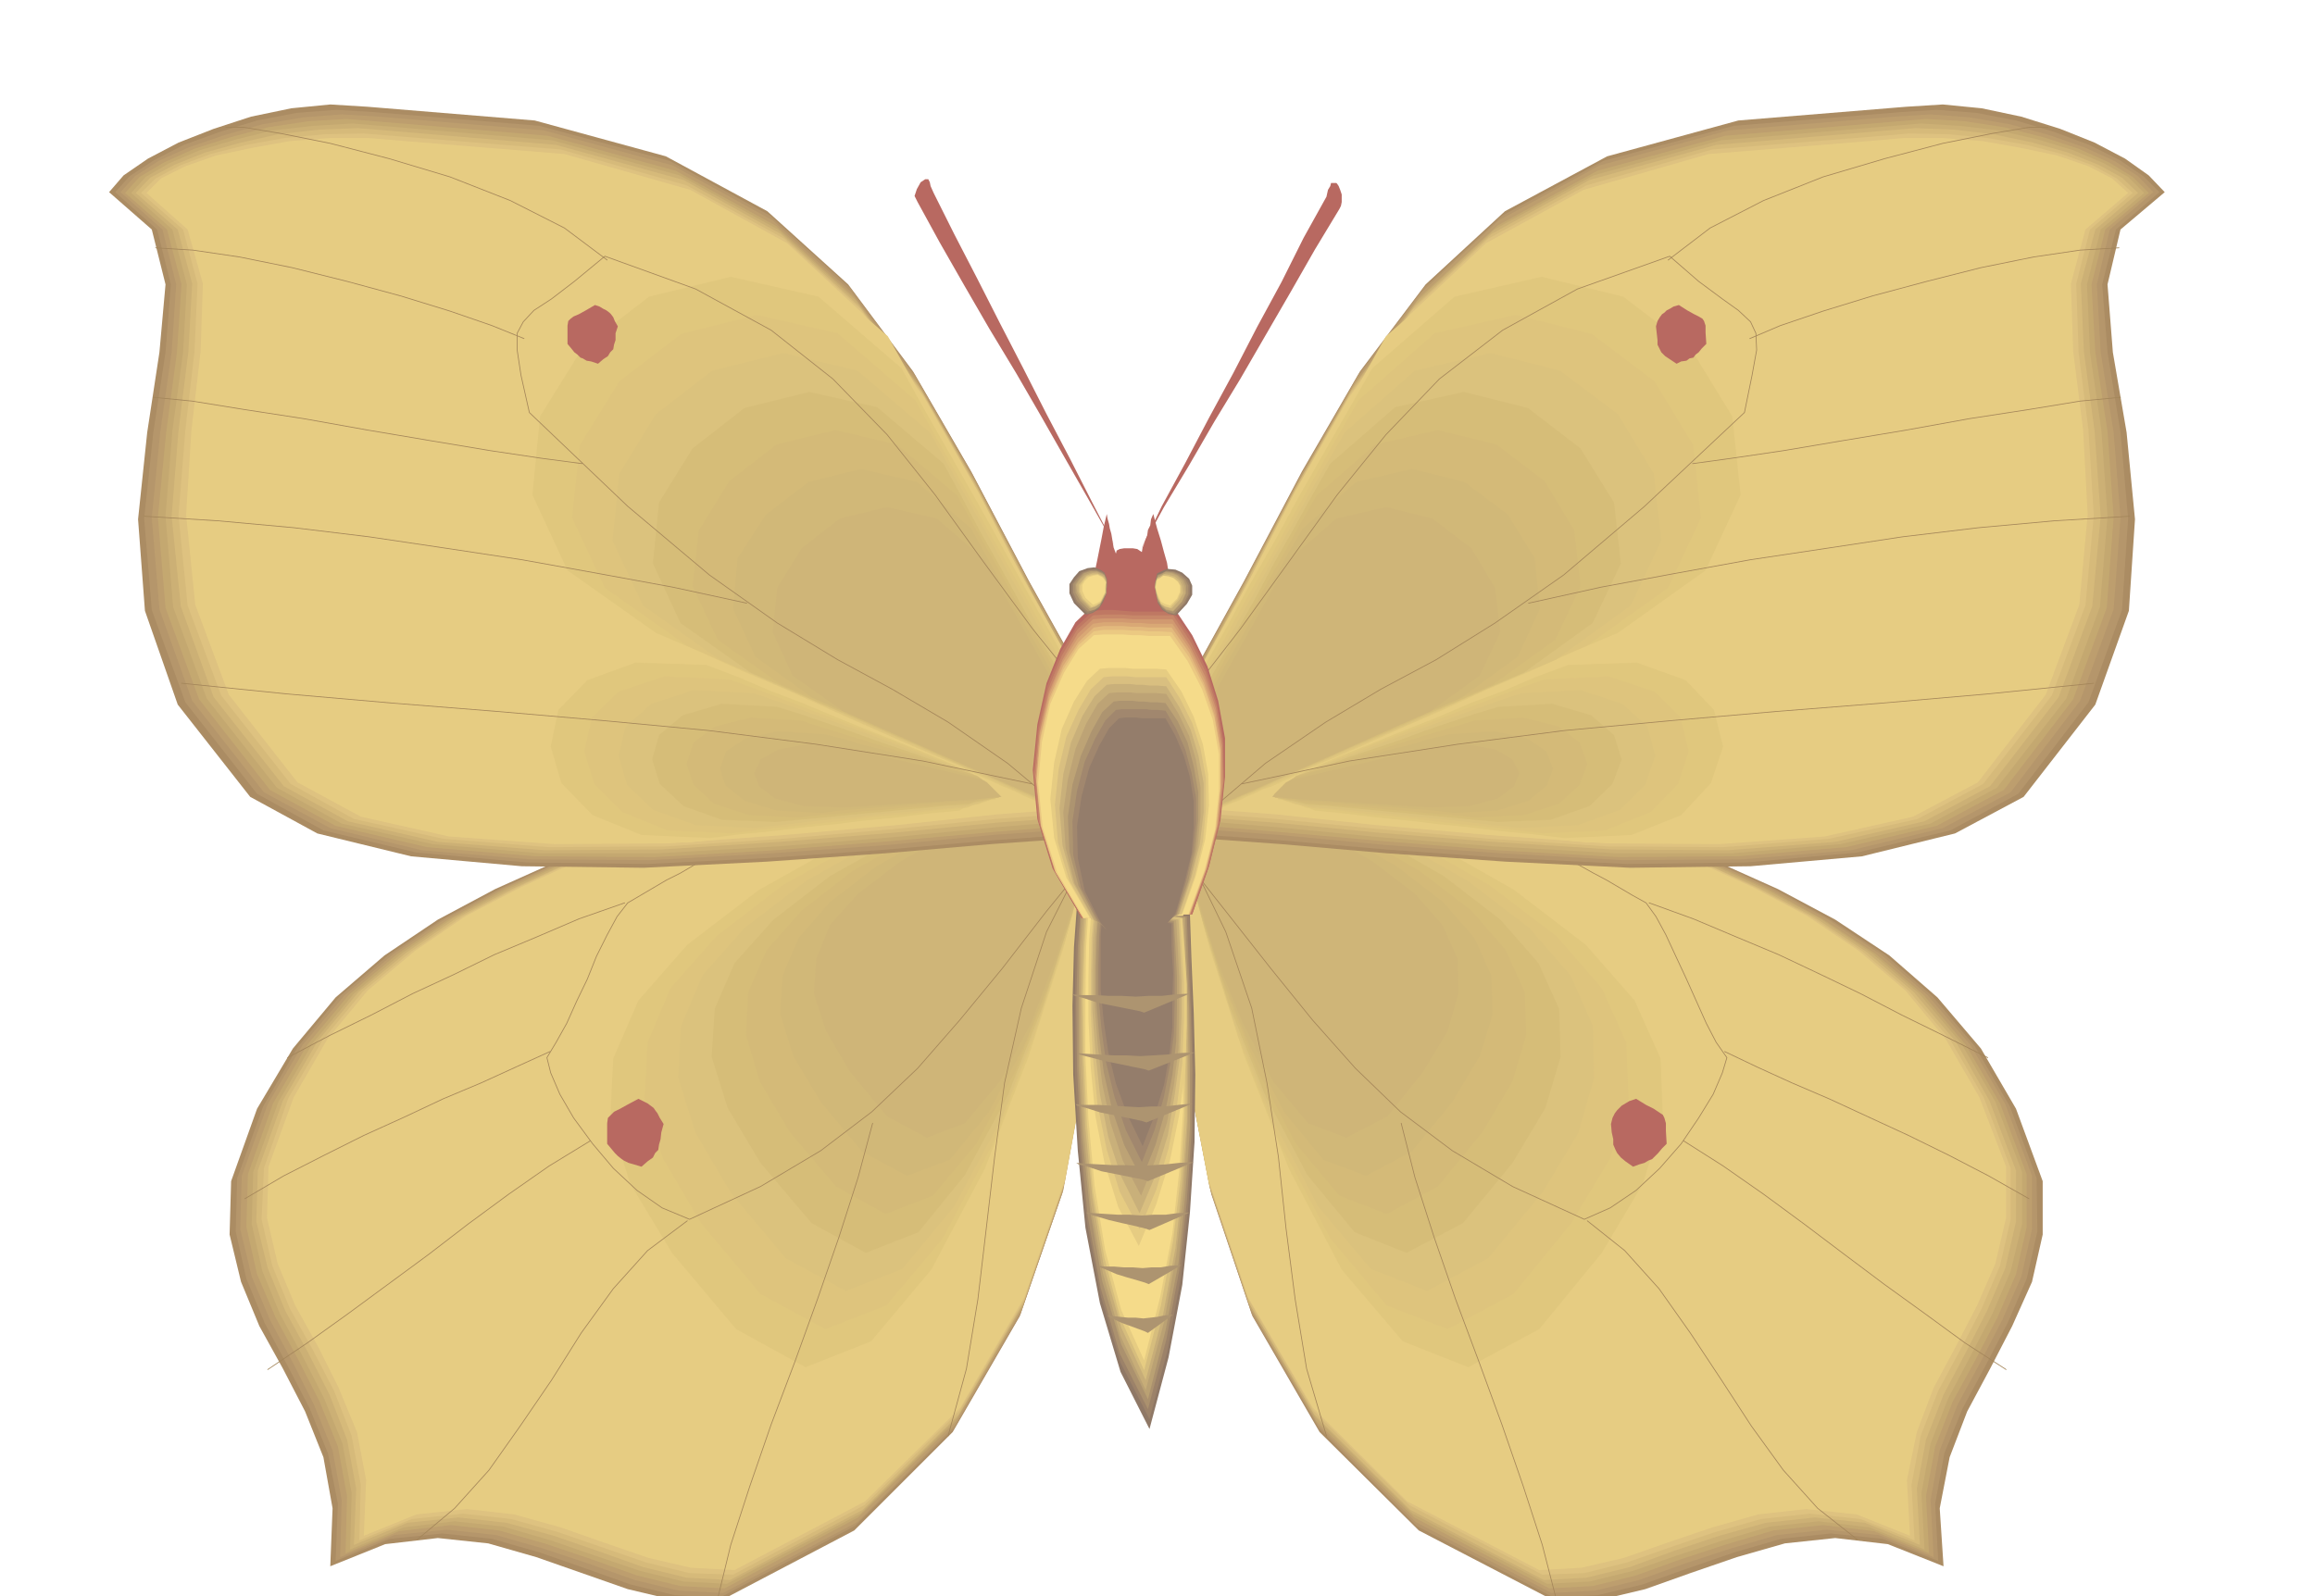 <svg xmlns="http://www.w3.org/2000/svg" fill-rule="evenodd" height="338.218" preserveAspectRatio="none" stroke-linecap="round" viewBox="0 0 3035 2093" width="490.455"><style>.brush1{fill:#ab8c63}.pen1{stroke:none}.brush2{fill:#b5966b}.brush3{fill:#bd9e6e}.brush4{fill:#c4a870}.brush5{fill:#ccb075}.brush6{fill:#d6ba7a}.brush7{fill:#dec280}.brush8{fill:#e6cc82}.brush9{fill:#e0c77d}.brush10{fill:#dec47d}.brush11{fill:#dbc27d}.brush12{fill:#d6bd78}.brush13{fill:#d4ba78}.brush14{fill:#d1b878}.brush15{fill:#cfb578}.pen2{stroke:#a38559;stroke-width:1;stroke-linejoin:round}.brush16{fill:#b86961}.pen3{stroke:none}.brush17{fill:#f5db8a}.brush18{fill:#8f7866}.brush19{fill:#9c8269}.brush20{fill:#ab916e}.brush21{fill:#baa173}.brush22{fill:#c7ad78}.brush23{fill:#d6bd7d}.brush24{fill:#d9bf80}.brush25{fill:#c9b07a}.brush26{fill:#bda375}.brush27{fill:#ad9470}.brush28{fill:#a1876e}.brush29{fill:#947d6b}</style><path class="pen1 brush1" d="m1439 1089-3 68-3 111-12 140-29 158-55 160-88 152-129 129-179 94-59-3-59-14-60-21-60-21-63-18-66-7-69 8-72 29 3-76-12-67-24-60-29-56-31-56-24-58-15-62 2-70 34-95 47-79 56-67 64-55 70-47 75-40 78-35 80-33 78-2 79-1 79-2h80l78-2 80-1 78-1h80z"/><path class="pen1 brush2" d="m1440 1089-4 67-3 111-12 140-28 157-55 159-87 150-130 128-177 94-59-3-58-14-59-21-60-21-63-18-65-7-69 7-71 29 3-75-13-66-24-59-29-56-30-56-24-58-14-62 2-70 34-94 46-79 55-66 64-54 69-46 75-40 77-35 80-33 78-2 79-1 78-2h79l78-2 79-1 79-1h79z"/><path class="pen1 brush3" d="m1440 1089-3 67-3 110-12 139-28 156-55 158-87 150-128 127-176 93-58-3-58-14-59-21-60-20-63-18-64-7-69 7-71 29 2-75-12-65-24-59-28-56-30-56-24-57-15-62 2-70 34-94 46-78 55-65 64-54 68-46 75-40 76-35 80-32 78-2 78-1 78-2h78l78-2 78-1 78-1h79z"/><path class="pen1 brush4" d="m1440 1089-3 67-3 109-12 138-28 155-54 157-87 149-128 126-175 93-58-3-57-14-59-21-59-20-63-18-63-7-68 8-70 29 2-75-12-65-24-59-28-55-30-56-24-56-14-62 2-69 33-93 45-77 55-66 63-53 68-46 74-40 77-35 79-32 77-2 78-1 77-2h78l77-2 78-1 78-1h78z"/><path class="pen1 brush5" d="m1440 1089-3 66-3 109-12 137-28 154-53 156-86 148-127 126-175 92-57-3-57-14-59-20-58-20-62-18-64-7-67 8-70 29 2-74-12-65-24-59-28-55-30-56-23-56-14-62 2-68 33-92 45-77 54-65 63-53 67-46 74-39 76-35 79-32 76-2 78-1 76-2 78-1 77-1 77-1 77-1h78z"/><path class="pen1 brush6" d="m1442 1089-4 66-3 108-12 136-28 154-53 155-85 147-126 125-174 92-57-3-57-14-59-21-58-20-62-17-63-7-67 7-70 29 3-74-12-64-23-59-28-55-30-55-23-56-15-61 2-67 33-92 45-77 54-65 63-52 67-46 73-38 76-35 78-32 76-2 77-1 77-2 77-1 76-1 78-1 76-1h78z"/><path class="pen1 brush7" d="m1442 1089-3 66-3 107-12 136-28 152-53 154-85 146-125 124-172 91-57-2-57-14-58-20-58-20-61-17-63-7-67 7-69 28 2-73-12-64-23-59-28-54-30-54-23-56-14-61 3-67 32-92 45-76 53-64 63-52 67-46 72-38 75-35 78-31 75-2 77-1 76-2 77-1 76-1 77-1 76-1h77z"/><path class="pen1 brush8" d="m1442 1089-3 65-3 107-12 135-28 151-53 154-84 145-125 123-171 90-57-3-56-13-58-20-57-20-61-17-62-7-66 7-69 28 3-73-12-63-24-58-27-54-30-54-23-55-14-60 2-67 33-91 44-76 53-64 62-52 67-46 73-38 74-34 78-31 75-2 75-1 76-2 76-1 75-1 76-1 76-1h77z"/><path class="pen1 brush8" d="m1100 1098-135 76-101 77-69 78-35 81-5 84 28 91 58 98 90 107 97 53 93-35 84-101 76-142 62-159 48-150 31-118 13-60-42 2-42 2-42 3-42 3-42 2-42 2-42 3-41 3z"/><path class="pen1 brush9" d="m1122 1096-127 71-94 72-64 73-33 76-4 79 26 85 55 91 84 100 91 50 86-34 79-94 70-132 58-149 45-140 29-110 12-56-40 2-39 2-39 2-39 3-39 2-39 2-39 2-39 3z"/><path class="pen1 brush10" d="m1144 1095-118 66-87 67-60 68-30 71-4 73 24 79 50 85 78 93 85 46 80-31 74-88 65-123 54-139 42-130 27-102 11-52-37 2-37 2-36 2-36 3-37 1-36 3-36 1-36 3z"/><path class="pen1 brush11" d="m1166 1094-109 61-81 62-55 62-28 66-4 68 23 73 46 78 72 86 79 43 74-29 68-82 61-113 49-128 39-120 25-95 10-48-34 1-34 3-34 1-33 3-34 1-33 3-34 1-33 3z"/><path class="pen1 brush12" d="m1188 1093-100 56-74 57-51 57-26 60-4 63 21 67 43 72 67 79 71 39 69-27 61-75 56-104 46-117 35-111 23-87 10-44-32 1-30 2-32 2-30 2-31 1-31 2-31 2-30 3z"/><path class="pen1 brush13" d="m1209 1091-91 51-67 52-46 52-24 55-3 56 18 61 39 66 61 72 65 36 62-24 57-68 51-95 42-107 33-100 20-80 9-40-29 1-28 2-29 2-27 2-29 1-28 2-29 1-27 2z"/><path class="pen1 brush14" d="m1231 1090-82 46-61 47-41 47-21 49-3 51 17 55 36 60 54 65 59 32 56-21 51-62 46-86 38-96 29-91 18-72 8-36-26 1-25 2-26 1-25 2-26 1-25 2-26 1-25 2z"/><path class="pen1 brush15" d="m1253 1089-73 41-55 42-37 41-18 45-3 45 16 49 31 53 49 59 52 28 50-19 46-55 41-77 33-86 26-81 17-64 7-32-24 1-22 1-23 1-22 2-24 1-22 2-23 1-22 2z"/><path class="pen2" fill="none" d="m1438 1114-66 81-58 75-56 68-55 63-60 57-67 51-79 47-93 43-36-15-33-23-31-29-27-32-25-34-18-31-12-28-5-20 12-20 14-25 13-29 14-29 12-30 14-28 13-24 14-18 17-10 17-10 17-10 18-9 17-10 18-10 17-9 18-9m-143 77-60 21-56 24-55 23-53 26-54 25-54 28-55 27-55 29"/><path class="pen2" fill="none" d="m721 1379-44 20-46 21-50 21-51 24-53 24-52 26-53 27-51 30m453-76-54 33-53 37-53 39-52 40-53 39-53 39-53 38-52 35m550-195-52 39-45 50-42 58-39 62-41 60-41 58-45 50-49 41m597-546-19 71-25 78-28 81-30 83-31 82-28 81-25 77-18 74m482-977-50 99-33 100-22 98-13 97-11 94-11 93-15 91-24 88"/><path class="pen3 brush16" d="m796 1500 5 6 5 6 4 4 5 4 3 2 6 3 7 2 10 3 8-7 7-5 3-6 4-4 1-7 2-7 1-9 3-11-5-8-3-6-3-4-2-3-4-3-4-3-6-3-6-3-15 8-9 5-8 4-4 4-4 4-1 7v27z"/><path class="pen3 brush1" d="m1436 918-87-156-76-144-76-131-85-114-106-96-133-72-172-47-219-18-49-3-51 5-53 11-49 16-46 18-40 21-32 22-19 22 56 49 18 72-8 89-16 105-12 114 9 120 43 123 95 121 88 48 123 30 145 13 160 2 161-8 156-11 138-12 113-8 3-22 3-22 3-24 3-23 3-24 3-24 3-22 3-20z"/><path class="pen3 brush2" d="m1436 919-86-154-75-143-76-131-84-113-105-95-132-72-171-46-217-18-49-3-52 4-52 10-49 15-47 17-39 20-32 21-19 21 55 49 18 72-7 89-16 105-12 113 10 120 44 121 94 120 87 48 122 29 144 13 159 2 160-8 155-11 137-12 111-8 3-22 3-21 3-23 3-22 3-23 3-22 3-22 3-20z"/><path class="pen3 brush3" d="m1436 922-85-154-75-142-75-130-84-112-104-95-131-72-169-46-216-18-49-3-51 4-53 9-49 14-47 16-40 18-31 20-19 21 55 49 18 72-6 89-15 105-11 112 10 120 43 120 94 120 87 47 120 29 143 12 157 1 159-9 153-11 136-13 111-8 3-21 3-20 3-21 3-21 3-21 3-21 3-21 3-19z"/><path class="pen3 brush4" d="m1436 924-84-152-74-141-75-129-83-112-103-94-131-72-168-46-215-18-49-4-50 3-53 8-49 13-47 15-40 18-32 19-19 21 55 48 19 72-6 89-14 104-11 112 10 119 44 120 93 119 86 47 120 28 142 12 156 1 158-9 152-12 135-12 110-9 2-20 3-20 3-20 3-19 3-21 3-19 3-20 3-19z"/><path class="pen3 brush5" d="m1436 927-84-151-73-141-74-128-82-112-103-94-129-71-167-46-213-18-49-4-51 3-53 6-49 12-47 14-40 17-31 18-19 21 54 48 19 72-5 89-14 103-9 112 10 119 44 120 92 117 85 47 119 27 141 12h155l156-9 151-12 134-13 109-9 2-19 3-19 3-19 3-18 3-19 3-18 3-19 3-18z"/><path class="pen3 brush6" d="m1436 929-82-150-73-140-73-127-82-111-102-94-128-71-167-46-212-18-48-4-51 2-53 6-49 11-47 13-40 16-32 17-19 20 55 48 19 71-5 89-13 104-9 112 12 118 43 119 92 117 84 46 118 27 140 11 153-1 155-10 150-12 133-13 108-8 2-19 3-18 3-17 3-17 3-18 3-17 3-18 3-18z"/><path class="pen3 brush7" d="m1436 931-82-148-72-139-72-127-81-111-101-93-128-70-165-47-210-17-48-4-51 1-53 5-50 9-47 12-40 15-32 17-19 19 55 48 19 71-4 89-12 103-9 112 12 118 44 118 91 116 83 46 117 26 139 11 152-1 154-10 148-13 131-13 108-8 2-19 3-17 3-17 3-15 3-16 3-16 3-18 3-17z"/><path class="pen3 brush8" d="m1436 933-81-147-71-138-72-126-80-110-100-93-127-70-165-47-209-17-48-4h-50l-53 4-50 9-47 10-40 14-32 16-19 19 54 48 20 71-3 89-12 103-7 111 12 118 44 118 90 115 83 45 116 26 138 10 150-1 152-11 147-13 131-14 106-8 2-19 3-16 3-15 3-14 3-15 3-15 3-16 3-17z"/><path class="pen3 brush8" d="m1435 925-271-484-117-101-123-28-115 29-93 71-60 97-11 110 49 106 125 89 486 213 93 42 1-6 4-15 6-22 7-24 6-26 6-23 5-19 2-9z"/><path class="pen3 brush9" d="m1435 934-32-57-31-56-32-57-31-56-32-57-32-56-32-56-31-56-109-94-115-26-107 26-87 67-56 90-10 103 46 99 116 82 56 24 57 26 57 24 57 26 56 25 57 25 57 25 57 26 10 4 11 5 10 5 12 5 10 4 11 5 11 5 11 5 1-6 4-13 5-20 7-23 6-25 6-21 4-18 2-9z"/><path class="pen3 brush10" d="m1435 945-30-53-29-52-29-53-29-52-30-53-29-52-30-53-29-52-102-88-106-24-99 25-81 62-52 84-10 95 43 92 108 76 52 23 53 23 52 23 53 24 52 23 53 23 53 23 53 24 9 4 11 5 9 4 11 5 10 4 10 5 10 4 11 5 1-6 4-13 5-18 6-21 5-23 6-20 3-16 2-7z"/><path class="pen3 brush11" d="m1435 954-27-49-27-49-27-48-27-48-27-49-27-48-27-48-27-48-95-81-97-23-93 23-74 57-48 78-9 88 40 85 100 71 48 21 48 21 49 21 49 22 48 21 48 21 49 22 49 22 9 4 9 4 9 4 10 4 9 4 9 4 9 4 10 5v-5l4-12 5-17 6-20 5-21 5-18 3-15 2-7z"/><path class="pen3 brush12" d="m1435 964-26-45-24-44-26-45-24-44-25-45-25-44-24-45-24-44-87-74-89-20-85 21-68 53-44 71-8 80 36 78 92 65 44 19 44 20 45 19 45 20 44 19 44 20 45 19 45 21 8 3 8 4 9 4 9 4 8 3 8 4 9 4 9 4v-5l3-11 4-16 6-17 4-20 5-16 3-13 2-7z"/><path class="pen3 brush13" d="m1435 973-23-41-22-40-23-41-22-40-23-41-22-40-23-40-22-40-79-67-81-19-77 19-62 48-40 65-8 73 33 70 83 59 40 17 41 18 40 18 41 18 40 18 41 18 40 18 42 18 7 3 8 4 7 3 8 4 7 3 9 4 7 3 9 4v-4l3-10 4-15 5-16 4-18 4-15 2-12 2-6z"/><path class="pen3 brush14" d="m1435 983-21-37-20-36-20-37-20-36-21-36-20-36-20-36-20-36-71-61-73-17-69 17-56 43-37 57-6 66 29 63 75 54 36 16 37 16 36 16 37 16 36 16 37 16 37 16 37 17 6 3 7 3 7 3 7 3 6 3 7 3 7 3 8 4v-4l3-9 3-13 5-14 3-16 4-14 2-11 2-5z"/><path class="pen3 brush15" d="m1435 992-144-258-63-54-65-15-62 15-50 39-32 52-6 58 26 57 67 47 259 115 51 21v-4l2-8 3-11 4-13 3-14 3-12 2-10 2-5z"/><path class="pen3 brush8" d="M1262 1006 894 854l-98-3-68 25-40 43-10 54 15 54 44 46 68 28 96 4 354-39 49-18-2-2-4-5-7-6-6-7-8-8-7-6-6-6-2-2z"/><path class="pen3 brush9" d="m1265 1009-43-18-42-17-43-17-42-17-43-18-42-16-42-18-42-16-93-3-63 23-38 39-10 48 14 48 41 42 64 26 90 4 40-5 41-4 41-5 41-4 40-5 42-4 40-5 42-4 5-3 6-1 6-3 6-1 6-2 6-2 6-2 6-1-2-2-4-4-6-7-6-6-8-8-6-5-6-5-2-2z"/><path class="pen3 brush10" d="m1270 1012-40-16-39-16-39-15-39-15-40-15-39-15-39-15-39-14-85-4-60 20-35 34-10 44 13 43 37 37 59 24 84 4 37-5 38-4 38-4 38-4 37-5 39-3 37-5 39-3 5-2 6-1 5-2 6-1 5-3 6-1 5-2h6l-2-2-4-4-6-6-5-6-7-7-5-5-5-5-2-1z"/><path class="pen3 brush11" d="m1274 1014-36-14-36-13-36-14-35-13-36-13-36-13-36-13-35-12-79-4-55 18-34 30-9 38 11 38 34 33 56 20 77 4 34-4 35-4 34-4 35-3 34-4 35-3 34-3 35-3 10-3 11-3 10-3 11-3-2-2-3-3-5-5-5-5-6-6-6-6-4-4-2-1z"/><path class="pen3 brush12" d="m1278 1017-33-12-33-12-32-11-32-11-33-12-32-11-32-11-32-10-73-4-51 15-31 26-9 32 10 32 31 29 50 18 71 3 31-3 32-3 31-3 32-3 31-3 32-3 31-3 32-2 9-3 11-2 9-2 11-2-2-2-3-3-5-5-4-5-6-6-5-4-4-4h-2z"/><path class="pen3 brush13" d="m1282 1018-30-10-29-9-29-9-29-9-29-9-29-9-29-9-28-9-66-4-47 12-28 21-9 28 9 27 27 25 46 15 65 3 27-3 29-2 27-3 29-2 28-3 29-2 28-2 29-2 8-3 9-1 10-2 10-1-4-5-9-8-9-10-6-5z"/><path class="pen3 brush14" d="m1286 1021-27-8-25-7-26-8-25-7-26-8-25-6-26-8-25-6-61-4-42 9-26 17-8 23 7 22 25 20 42 13 59 3 24-3 24-2 25-2 25-2 24-2 26-2 24-2 26-1 9-2 9-1 9-2h9l-4-4-8-8-9-8-4-4z"/><path class="pen3 brush15" d="m1289 1023-177-42-54-5-38 7-23 13-8 18 6 17 21 16 37 10 52 2 174-11 34-3-4-4-7-7-8-8-5-3z"/><path class="pen2" fill="none" d="m1429 918-75-93-66-90-62-86-63-79-71-73-81-64-99-54-119-43-40 33-30 23-23 15-14 15-8 15v22l5 33 11 49 129 123 107 90 89 63 79 48 72 39 73 43 78 54 91 76M979 791l-97-21-98-18-100-18-99-15-101-15-99-12-99-9-97-6m574-69-53-7-67-10-78-13-83-14-84-15-78-12-68-11-51-5"/><path class="pen2" fill="none" d="m687 444-42-17-55-19-65-20-70-19-72-18-69-14-61-9-49-3m592 16-56-42-71-36-79-31-80-24-77-20-65-13-48-8h-24m1057 861-143-30-140-22-141-18-138-13-139-12-138-11-138-12-138-14"/><path class="pen3 brush16" d="m744 451 5 6 4 5 4 3 4 4 3 1 5 3 6 1 9 3 7-6 6-4 3-5 4-4 1-6 2-6v-9l3-9-4-7-2-5-3-4-2-2-4-3-4-2-5-3-6-2-12 7-9 5-7 3-4 3-3 3-1 6v24z"/><path class="pen3 brush1" d="m1542 1089 2 68 3 111 11 140 30 158 54 160 88 152 130 129 181 94 57-3 59-14 59-21 61-21 63-18 66-7 69 8 73 29-5-76 13-67 23-60 30-56 29-56 26-58 14-62v-70l-35-95-46-79-57-67-63-55-71-47-75-40-78-35-78-33-80-2-79-1-79-2h-79l-80-2-78-1-80-1h-78z"/><path class="pen3 brush2" d="m1542 1089 2 67 3 111 11 140 30 157 53 159 88 150 128 128 180 94 57-3 59-14 59-21 61-21 62-18 65-7 68 7 73 29-4-75 12-66 24-59 30-56 29-56 25-58 14-62-1-70-35-94-46-79-56-66-62-54-71-46-73-40-78-35-78-33-79-2-79-1-79-2h-78l-79-2-79-1-78-1h-78z"/><path class="pen3 brush3" d="m1541 1089 2 67 3 110 11 139 30 156 54 158 87 150 128 127 178 93 57-3 58-14 58-21 61-20 62-18 65-7 68 7 72 29-4-75 12-65 23-59 30-56 29-56 25-57 14-62v-70l-35-94-46-78-56-65-62-54-70-46-74-40-77-35-78-32-79-2-78-1-78-2h-78l-78-2-78-1-78-1h-78z"/><path class="pen3 brush4" d="m1541 1089 1 67 3 109 11 138 30 155 53 157 87 149 128 126 177 93 57-3 57-14 58-21 61-20 61-18 65-7 67 8 72 29-4-75 12-65 23-59 30-55 29-56 24-56 14-62v-69l-35-93-45-77-56-66-62-53-70-46-73-40-77-35-77-32-78-2-78-1-78-2h-77l-78-2-77-1-78-1h-77z"/><path class="pen3 brush5" d="m1541 1089 1 66 3 109 11 137 30 154 53 156 86 148 127 126 176 92 56-3 57-14 57-20 61-20 61-18 64-7 67 8 72 29-4-74 12-65 23-59 29-55 29-56 24-56 15-62v-68l-35-92-45-77-55-65-62-53-69-46-73-39-77-35-77-32-78-2-77-1-77-2-77-1-78-1-76-1-78-1h-76z"/><path class="pen3 brush6" d="m1541 1089 1 66 3 108 11 136 29 154 52 155 86 147 126 125 175 92 56-3 57-14 57-21 60-20 61-17 64-7 66 7 72 29-4-74 12-64 23-59 29-55 28-55 24-56 14-61v-67l-35-92-44-77-55-65-61-52-69-46-72-38-77-35-76-32-78-2-76-1-78-2-76-1-77-1-76-1-77-1h-75z"/><path class="pen3 brush7" d="m1541 1089 1 66 3 107 11 136 29 152 52 154 85 146 126 124 174 91 55-2 56-14 57-20 59-20 60-17 64-7 66 7 71 28-4-73 12-64 23-59 29-54 28-54 24-56 14-61v-67l-35-92-44-76-54-64-61-52-68-46-72-38-75-35-76-31-77-2-76-1-77-2-76-1-77-1-76-1-76-1h-75z"/><path class="pen3 brush8" d="m1539 1089 2 65 3 107 11 135 29 151 52 154 85 145 124 123 173 90 55-3 56-13 57-20 59-20 60-17 63-7 66 7 70 28-4-73 13-63 22-58 29-54 28-54 24-55 14-60v-67l-35-91-44-76-53-64-61-52-68-46-72-38-75-34-75-31-77-2-76-1-76-2-75-1-77-1-76-1-76-1h-75z"/><path class="pen3 brush8" d="m1882 1098 133 76 101 77 68 78 37 81 3 84-27 91-59 98-88 107-99 53-93-35-85-101-74-142-63-159-48-150-31-118-11-60 42 2 42 2 42 3 42 3 42 2 42 2 42 3 42 3z"/><path class="pen3 brush9" d="m1860 1096 125 71 94 72 64 73 34 76 3 79-26 85-54 91-82 100-93 50-86-34-80-94-69-132-59-149-45-140-29-110-11-56 39 2 39 2 39 2 40 3 39 2 39 2 39 2 40 3z"/><path class="pen3 brush10" d="m1837 1095 116 66 88 67 59 68 32 71 3 73-24 79-51 85-76 93-86 46-80-31-74-88-65-123-55-139-41-130-27-102-10-52 36 2 37 2 36 2 37 3 36 1 36 3 36 1 37 3z"/><path class="pen3 brush11" d="m1817 1094 107 61 81 62 54 62 29 66 2 68-21 73-47 78-71 86-80 43-74-29-69-82-59-113-51-128-38-120-25-95-9-48 33 1 34 3 34 1 34 3 33 1 34 3 34 1 35 3z"/><path class="pen3 brush12" d="m1795 1093 98 56 74 57 50 57 27 60 2 63-20 67-43 72-65 79-74 39-68-27-62-75-55-104-47-117-35-111-23-87-8-44 30 1 31 2 31 2 31 2 31 1 32 2 31 2 32 3z"/><path class="pen3 brush13" d="m1772 1091 89 51 68 52 45 52 25 55 2 56-18 61-39 66-59 72-67 36-62-24-57-68-50-95-42-107-32-100-21-80-8-40 28 1 28 2 28 2 29 2 28 1 28 2 28 1 29 2z"/><path class="pen3 brush14" d="m1750 1090 81 46 61 47 41 47 22 49 2 51-17 55-36 60-53 65-60 32-56-21-51-62-45-86-39-96-29-91-19-72-6-36 25 1 26 2 25 1 26 2 25 1 26 2 25 1 26 2z"/><path class="pen3 brush15" d="m1728 1089 72 41 55 42 36 41 20 45 1 45-14 49-32 53-47 59-54 28-50-19-46-55-40-77-35-86-25-81-18-64-5-32 22 1 23 1 22 1 24 2 22 1 23 2 22 1 24 2z"/><path class="pen2" fill="none" d="m1543 1114 64 81 59 75 55 68 56 63 59 57 68 51 79 47 94 43 34-15 34-23 31-29 28-32 23-34 19-31 12-28 6-20-14-20-13-25-13-29-13-29-14-30-13-28-13-24-13-18-18-10-17-10-17-10-17-9-18-10-17-10-17-9-17-9m142 77 58 21 57 24 55 23 55 26 52 25 54 28 55 27 58 29m-345-8 42 20 46 21 49 21 52 24 52 24 53 26 52 27 53 30m-453-76 52 33 53 37 53 39 53 40 52 39 54 39 52 38 54 35m-549-195 49 39 45 50 41 58 41 62 39 60 42 58 45 50 52 41m-598-546 18 71 25 78 28 81 31 83 30 82 28 81 25 77 19 74"/><path class="pen2" fill="none" d="m1559 1123 48 99 34 100 20 98 15 97 10 94 12 93 15 91 26 88"/><path class="pen3 brush16" d="m2185 1500-6 6-5 6-4 4-4 4-5 2-5 3-7 2-8 3-10-7-6-5-5-6-2-4-3-7v-7l-2-9-1-11 2-8 3-6 3-4 3-3 3-3 5-3 5-3 9-3 13 8 10 5 6 4 6 4 2 4 2 7v10l1 17z"/><path class="pen3 brush1" d="m1545 918 86-156 76-144 76-131 86-114 104-96 134-72 172-47 220-18 48-3 51 5 52 11 51 16 45 18 40 21 31 22 21 22-58 49-17 72 7 89 18 105 11 114-8 120-44 123-94 121-90 48-122 30-146 13-158 2-163-8-156-11-138-12-111-8-4-22-3-22-3-24-3-23-3-24-3-24-3-22-2-20z"/><path class="pen3 brush2" d="m1545 919 85-154 76-143 75-131 85-113 103-95 133-72 171-46 219-18 47-3 52 4 52 10 50 15 46 17 40 20 31 21 21 21-57 49-18 72 7 89 17 105 10 113-8 120-44 121-92 120-89 48-122 29-145 13-157 2-162-8-154-11-138-12-110-8-4-22-3-21-3-23-3-22-3-23-3-22-3-22-2-20z"/><path class="pen3 brush3" d="m1545 922 84-154 75-142 75-130 84-112 102-95 132-72 169-46 218-18 47-3 52 4 52 9 51 14 46 16 40 18 31 20 20 21-57 49-17 72 5 89 17 105 9 112-9 120-44 120-91 120-89 47-120 29-144 12-155 1-161-9-152-11-137-13-109-8-4-21-3-20-3-21-3-21-3-21-3-21-3-21-2-19z"/><path class="pen3 brush4" d="m1545 924 83-152 75-141 74-129 84-112 102-94 131-72 168-46 216-18 47-4 51 3 52 8 51 13 46 15 40 18 31 19 21 21-57 48-18 72 5 89 16 104 8 112-9 119-44 120-91 119-88 47-119 28-143 12-155 1-159-9-151-12-135-12-108-9-4-20-3-20-3-20-3-19-3-21-3-19-3-20-2-19z"/><path class="pen3 brush5" d="m1545 927 82-151 74-141 73-128 84-112 101-94 130-71 167-46 215-18 47-4 51 3 51 6 52 12 46 14 40 17 32 18 21 21-57 48-18 72 4 89 15 103 8 112-10 119-44 120-91 117-87 47-118 27-142 12h-153l-158-9-150-12-134-13-107-9-4-19-3-19-3-19-3-18-3-19-3-18-3-19-2-18z"/><path class="pen3 brush6" d="m1545 929 81-150 73-140 73-127 83-111 100-94 129-71 166-46 214-18 47-4 51 2 51 6 52 11 46 13 40 16 31 17 21 20-56 48-19 71 4 89 14 104 8 112-11 118-44 119-90 117-86 46-117 27-141 11-152-1-156-10-150-12-133-13-106-8-3-19-3-18-3-17-3-17-3-18-3-17-3-18-2-18z"/><path class="pen3 brush7" d="m1545 931 81-148 72-139 72-127 82-111 99-93 129-70 165-47 212-17 46-4 51 1 52 5 51 9 46 12 41 15 31 17 21 19-56 48-18 71 3 89 13 103 7 112-11 118-44 118-90 116-86 46-116 26-139 11-151-1-155-10-148-13-132-13-105-8-3-19-3-17-3-17-3-15-3-16-3-16-3-18-2-17z"/><path class="pen3 brush8" d="m1545 933 80-147 71-138 72-126 81-110 99-93 128-70 164-47 210-17 46-4h51l52 4 51 9 47 10 41 14 31 16 21 19-56 48-19 71 3 89 13 103 6 111-11 118-44 118-89 115-85 45-116 26-138 10-149-1-154-11-147-13-131-14-105-8-3-19-3-16-3-15-3-14-3-15-3-15-3-16-2-17z"/><path class="pen3 brush8" d="m1546 925 271-484 116-101 122-28 115 29 94 71 59 97 12 110-50 106-123 89-485 213-94 42-2-6-5-15-6-22-6-24-7-26-6-23-4-19-1-9z"/><path class="pen3 brush9" d="m1546 934 31-57 32-56 31-57 32-56 31-57 32-56 32-56 32-56 108-94 114-26 107 26 88 67 55 90 11 103-46 99-115 82-57 24-57 26-57 24-56 26-57 25-56 25-57 25-56 26-12 4-10 5-12 5-10 5-11 4-11 5-11 5-10 5-2-6-4-13-6-20-6-23-7-25-5-21-4-18-1-9z"/><path class="pen3 brush10" d="m1546 945 29-53 29-52 29-53 30-52 29-53 29-52 30-53 30-52 100-88 106-24 100 25 82 62 51 84 10 95-43 92-107 76-54 23-52 23-53 23-52 24-53 23-52 23-53 23-52 24-11 4-10 5-10 4-10 5-11 4-9 5-11 4-9 5-2-6-3-13-6-18-5-21-6-23-5-20-4-16-1-7z"/><path class="pen3 brush11" d="m1546 954 27-49 27-49 27-48 27-48 27-49 27-48 27-48 28-48 92-81 99-23 91 23 76 57 47 78 10 88-40 85-98 71-50 21-49 21-48 21-48 22-49 21-49 21-49 22-48 22-10 4-9 4-9 4-9 4-10 4-9 4-9 4-9 5-2-5-3-12-5-17-5-20-6-21-5-18-4-15v-7z"/><path class="pen3 brush12" d="m1546 964 24-45 25-44 25-45 25-44 24-45 25-44 25-45 25-44 85-74 90-20 84 21 69 53 44 71 9 80-37 78-90 65-45 19-45 20-45 19-44 20-45 19-44 20-45 19-44 21-9 3-8 4-9 4-8 4-9 3-8 4-9 4-8 4-2-5-3-11-5-16-4-17-6-20-4-16-3-13v-7z"/><path class="pen3 brush13" d="m1546 973 22-41 23-40 22-41 23-40 22-41 23-40 22-40 23-40 77-67 82-19 77 19 63 48 39 65 8 73-33 70-82 59-41 17-40 18-41 18-40 18-41 18-40 18-41 18-39 18-9 3-7 4-9 3-7 4-9 3-7 4-9 3-7 4-2-4-2-10-4-15-4-16-5-18-4-15-3-12v-6z"/><path class="pen3 brush14" d="m1546 983 20-37 20-36 20-37 21-36 20-36 20-36 20-36 21-36 70-61 73-17 69 17 57 43 35 57 7 66-29 63-74 54-37 16-37 16-36 16-36 16-37 16-36 16-36 16-36 17-8 3-7 3-8 3-6 3-8 3-7 3-7 3-6 4-2-4-2-9-4-13-3-14-5-16-3-14-3-11v-5z"/><path class="pen3 brush15" d="m1546 992 144-258 62-54 65-15 61 15 51 39 31 52 7 58-27 57-65 47-259 115-49 21-2-4-2-8-4-11-3-13-4-14-3-12-3-10v-5z"/><path class="pen3 brush8" d="m1720 1006 367-152 96-3 69 25 39 43 12 54-17 54-42 46-70 28-94 4-354-39-49-18 1-2 4-5 6-6 8-7 7-8 7-6 6-6 4-2z"/><path class="pen3 brush9" d="m1716 1009 42-18 43-17 42-17 43-17 42-18 43-16 42-18 43-16 90-3 64 23 37 39 12 48-16 48-39 42-65 26-88 4-42-5-41-4-41-5-40-4-42-5-40-4-41-5-40-4-7-3-6-1-6-3-6-1-6-2-6-2-6-2-5-1 1-2 4-4 5-7 8-6 6-8 7-5 5-5 4-2z"/><path class="pen3 brush10" d="m1712 1012 39-16 39-16 39-15 39-15 39-15 39-15 39-15 40-14 84-4 60 20 34 34 11 44-14 43-36 37-60 24-82 4-39-5-37-4-38-4-37-4-39-5-37-3-38-5-37-3-6-2-6-1-6-2-5-1-6-3-6-1-5-2h-5l1-2 4-4 5-6 6-6 6-7 6-5 5-5 4-1z"/><path class="pen3 brush11" d="m1708 1014 35-14 36-13 36-14 36-13 36-13 36-13 36-13 36-12 77-4 55 18 33 30 10 38-13 38-33 33-55 20-76 4-36-4-34-4-35-4-34-3-35-4-34-3-35-3-34-3-11-3-10-3-11-3-10-3v-2l4-3 5-5 6-5 5-6 6-6 4-4 4-1z"/><path class="pen3 brush12" d="m1704 1017 32-12 32-12 33-11 33-11 32-12 32-11 33-11 33-10 71-4 51 15 30 26 10 32-12 32-30 29-51 18-69 3-32-3-31-3-32-3-31-3-32-3-31-3-32-3-31-2-10-3-10-2-10-2-10-2v-2l4-3 4-5 6-5 5-6 5-4 4-4h4z"/><path class="pen3 brush13" d="m1699 1018 29-10 29-9 29-9 30-9 28-9 29-9 30-9 30-9 64-4 47 12 27 21 10 28-10 27-27 25-46 15-64 3-29-3-28-2-28-3-28-2-28-3-28-2-28-2-27-2-10-3-10-1-10-2-9-1 3-5 9-8 9-10 7-5z"/><path class="pen3 brush14" d="m1695 1021 25-8 26-7 25-8 26-7 25-8 26-6 26-8 26-6 59-4 42 9 26 17 9 23-8 22-24 20-41 13-57 3-26-3-25-2-25-2-24-2-26-2-25-2-25-2-24-1-9-2-9-1-9-2h-9l3-4 8-8 8-8 6-4z"/><path class="pen3 brush15" d="m1692 1023 179-42 52-5 38 7 22 13 9 18-7 17-21 16-37 10-51 2-173-11-35-3 3-4 7-7 8-8 6-3z"/><path class="pen2" fill="none" d="m1554 918 72-93 65-90 62-86 64-79 70-73 83-64 98-54 121-43 38 33 31 23 21 15 16 15 7 15 1 22-6 33-10 49-131 123-106 90-90 63-77 48-73 39-72 43-79 54-89 76m434-286 95-21 97-18 99-18 100-15 99-15 100-12 99-9 99-6m-573-69 51-7 68-10 77-13 84-14 83-15 78-12 67-11 53-5"/><path class="pen2" fill="none" d="m2294 444 40-17 56-19 65-20 71-19 71-18 69-14 61-9 51-3m-591 16 55-42 70-36 78-31 81-24 76-20 65-13 48-8h25m-1057 861 141-30 142-22 140-18 140-13 138-12 139-11 138-12 139-14"/><path class="pen3 brush16" d="m2237 451-6 6-4 5-4 3-3 4-5 1-4 3-7 1-6 3-9-6-6-4-5-5-2-4-3-6v-6l-1-9-1-9 2-7 3-5 3-4 3-2 3-3 4-2 5-3 7-2 11 7 9 5 6 3 5 3 2 3 2 6v9l1 15z"/><path class="pen3 brush17" d="m1429 1193-3 39-2 51v60l3 67 6 66 13 67 18 61 28 53 24-58 19-60 12-64 8-62 3-62v-57l-3-51-4-41-122-9z"/><path class="pen3 brush18" d="m1412 1186-4 56-2 77 1 90 6 100 10 101 19 99 27 90 38 75 25-94 18-95 10-95 6-92 1-89-2-80-3-71-2-59-148-13z"/><path class="pen3 brush19" d="m1414 1188-4 55-1 75v88l6 98 10 99 18 96 26 88 38 74 24-92 17-94 10-93 6-90 1-86-2-78-2-70-2-57-19-2-18-2-18-2-18-1-18-2-18-1-18-2-18-1z"/><path class="pen3 brush20" d="m1417 1189-4 53-2 74 1 86 5 96 9 97 17 94 25 86 37 73 24-91 17-91 10-91 6-88 1-84-2-77-3-68-2-56-18-2-17-2-18-2-17-1-18-2-17-1-17-2-17-1z"/><path class="pen3 brush21" d="m1418 1190-3 53-1 71v85l5 93 10 95 16 93 25 83 35 72 23-90 17-89 9-90 6-86v-82l-1-74-3-66-2-55-18-2-17-2-17-2-16-1-18-2-17-1-17-2-16-1z"/><path class="pen3 brush22" d="m1421 1192-4 50-1 70v82l5 92 9 93 16 91 23 82 33 71 24-89 16-88 10-87 5-84 1-80-1-72-3-65-2-54-17-2-16-1-17-2-16-1-17-3-16-1-16-2h-16z"/><path class="pen3 brush23" d="m1423 1193-3 49-2 68 1 80 4 90 9 90 15 90 23 81 32 69 23-87 16-86 9-86 6-81v-78l-1-71-3-63-2-52-17-2-16-2-16-2-15-1-16-2-16-1-16-2-15-1z"/><path class="pen3 brush8" d="m1425 1194-3 48-2 66 1 79 4 87 8 89 15 87 21 79 31 68 22-85 16-85 10-83 5-80 1-76-2-68-3-62-2-51-16-3-15-1-15-2-15-1-16-2-15-1-15-2-15-1z"/><path class="pen3 brush17" d="m1427 1195-3 47-1 65v76l4 85 8 87 14 85 21 78 30 66 21-83 16-83 9-82 5-78v-74l-1-67-2-60-2-50-119-12z"/><path class="pen3 brush8" d="m1431 1194-3 37-1 49v57l3 63 6 63 12 62 18 58 27 51 23-55 18-58 12-59 8-59 2-59v-53l-3-48-3-39-15-2-15-1-15-2h-15l-15-2-15-1-15-2h-14z"/><path class="pen3 brush24" d="m1434 1195-3 35-1 47v53l3 59 6 60 12 59 17 55 26 49 22-52 16-54 11-56 7-56 2-55v-51l-3-46-2-38-15-2-14-1-14-1-14-1-15-2h-13l-15-2h-13z"/><path class="pen3 brush25" d="m1436 1195-3 35-1 44v50l4 55 6 56 11 56 17 52 24 48 21-50 16-52 9-53 7-51 2-51v-48l-2-43-2-37-14-2-14-1-14-2-13-1-14-2-13-1-14-1-13-1z"/><path class="pen3 brush26" d="m1439 1197-3 32-1 42v47l4 51 6 52 11 52 16 49 24 46 19-48 15-48 9-49 6-48 1-48v-44l-2-41-2-35-14-2-13-1-13-1-12-1-13-2-13-1-13-1-12-1z"/><path class="pen3 brush27" d="m1440 1198-2 31-1 38v44l4 47 6 48 11 49 16 47 23 44 18-45 13-45 9-46 5-44 1-44v-41l-2-39-2-34-13-2-12-1-12-2h-12l-13-2-12-1-13-1-12-1z"/><path class="pen3 brush28" d="m1443 1199-2 30-1 36v40l4 44 6 44 11 45 15 44 21 42 17-43 12-43 8-42 5-40 1-40v-37l-1-36-1-33-12-2-12-1-12-2-12-1-12-2-12-1-12-2h-11z"/><path class="pen3 brush29" d="m1445 1199-2 28v71l4 41 6 41 10 41 15 41 20 41 16-41 12-39 7-39 4-37v-37l1-34-2-34v-31l-91-12z"/><path class="pen3 brush27" d="m1560 1303-19 1-18 2h-17l-17 1-18-1h-17l-18-1h-18l-12-1 3 2 12 3 18 6 20 4 20 4 15 3 6 2 60-25zm7 77-20 1-18 2-17 1-17 1-18-1h-17l-18-1-17-1-12-1 2 2 12 3 19 5 20 4 19 4 15 3 6 2 61-24zm-3 67-19 2-18 2h-17l-17 1-18-1-17-1-18-1h-18l-12-1 2 2 12 3 19 6 20 4 20 4 14 3 6 2 61-25zm1 77-19 1-18 2-17 1-17 1-17-1h-17l-19-1-18-1-12-1 3 2 12 3 18 6 20 4 20 4 15 3 6 2 60-25zm-5 66-17 1-15 2h-16l-15 1-16-1h-15l-16-1-15-1-11-1 2 2 11 3 17 5 17 4 18 4 12 3 6 2 53-23zm-11 69-15 1-12 2h-12l-12 1-13-1h-12l-12-1h-12l-8-1 1 2 8 3 14 6 13 4 14 4 10 3 5 2 43-25zm-11 65-11 1-10 2-9 1-9 1-10-1h-10l-10-1-9-1-8-1 2 2 6 3 11 5 11 4 11 4 8 3 4 2 33-24z"/><path class="pen3 brush16" d="m1451 674-4 17-3 16-3 15-3 15-3 14-2 15-2 16v19h39l14 1h12l14 1 13 1 14 1-1-21-1-17-3-16-2-13-4-14-4-15-5-16-5-19-3 7-1 8-3 6-1 7-2 5-2 6-2 5-1 6-3-2-3-2-6-1h-11l-6 1-4 2-1 4-3-8-1-6-1-6-1-6-2-7-1-6-2-7-1-6z"/><path class="pen3 brush16" d="m1431 796-21 20-20 35-18 45-12 54-6 60 6 64 20 65 38 65 16-1 18-1 18-1h20l19-1 19-1h35l22-63 15-60 6-57v-51l-9-49-14-45-20-41-24-36-16-1h-38l-13-1h-26l-15 1z"/><path class="pen3" style="fill:#bf7863" d="m1433 801-21 20-21 34-18 44-12 54-6 59 6 63 20 64 37 65 16-1 18-1 18-1h20l18-1 19-1h36l22-63 14-58 6-56-1-51-8-49-14-44-20-41-24-35h-53l-13-1-12-1h-13l-14 1z"/><path class="pen3" style="fill:#c78769" d="m1433 807-21 19-20 34-18 44-12 53-6 58 6 62 20 63 38 64 15-1 18-1 18-1h19l18-1 19-1h34l22-62 15-58 6-54-1-51-8-48-14-44-20-40-23-35h-54l-12-1h-25l-14 1z"/><path class="pen3" style="fill:#d19970" d="m1433 812-20 19-20 34-18 43-12 52-5 57 6 62 19 62 37 63 15-1 18-1 18-1h19l18-1 18-1h34l22-61 15-57 6-54-1-50-8-48-14-42-20-40-23-35h-53l-12-1h-25l-14 1z"/><path class="pen3" style="fill:#d9a875" d="m1433 818-20 19-20 32-18 43-12 51-5 56 6 61 19 62 37 62 15-1 18-1 18-1h19l18-1 18-1h34l22-60 14-57 5-53v-49l-8-47-14-42-19-39-23-34h-29l-13-1h-11l-12-1h-25l-14 2z"/><path class="pen3" style="fill:#e3ba7d" d="m1434 823-20 19-20 31-18 42-12 51-5 56 6 60 19 61 36 61 15-1 18-1 17-1h19l18-1 18-1h34l22-59 14-56 5-53v-48l-8-46-14-42-19-39-23-33h-29l-12-1h-11l-12-1h-25l-13 2z"/><path class="pen3" style="fill:#ebc982" d="m1434 828-20 18-20 32-18 41-12 51-5 55 6 59 19 60 36 60 15-1 18-1 17-1h19l18-1 18-1h34l21-59 14-54 6-52v-48l-8-45-14-41-19-38-23-33-16-1h-13l-12-1h-11l-12-1h-25l-13 2z"/><path class="pen3 brush17" d="m1434 833-20 18-19 31-18 41-11 50-5 54 6 58 19 59 35 60 15-1 17-1 18-1h18l18-1 18-1h33l21-57 14-54 5-51v-48l-8-45-14-40-19-37-23-33h-27l-12-1h-11l-12-1h-25l-13 1z"/><path class="pen3 brush17" d="m1438 866-18 17-18 29-16 37-10 45-5 49 6 53 17 54 32 54 14-1h15l16-1h17l16-1h47l18-53 13-50 5-47v-43l-7-41-12-37-18-34-20-30h-46l-11-1h-23l-12 1z"/><path class="pen3 brush8" d="m1442 877-17 16-17 27-16 36-10 44-5 48 5 51 16 52 31 53 13 1 15 1h32l15-2 16-1 15-2 15-2 18-51 12-47 5-45-1-41-7-39-12-36-16-33-20-29-13-1h-31l-10-1h-21l-12 1z"/><path class="pen3 brush24" d="m1447 888-17 16-16 27-16 35-10 42-5 47 4 50 15 50 29 51 12 2 15 2h31l15-2 16-2 14-4 15-3 17-49 11-46 4-43v-40l-7-39-11-34-16-32-18-28h-41l-10-1h-20l-11 1z"/><path class="pen3 brush25" d="m1451 898-16 15-16 26-15 35-10 41-5 45 4 49 14 49 27 49 11 4 14 3 14 1h16l15-3 15-3 14-5 13-5 16-48 11-44 5-42v-38l-7-37-10-33-15-30-17-27-12-1h-10l-9-1h-8l-9-1h-20l-10 1z"/><path class="pen3 brush26" d="m1454 909-15 14-15 26-14 33-10 40-6 43 3 47 12 47 26 48 11 6 14 4 15 2h15l14-3 15-4 13-6 13-7 15-46 10-42 4-41v-37l-6-36-9-32-14-29-16-26-12-1h-26l-9-1h-18l-10 1z"/><path class="pen3 brush27" d="m1460 920-15 14-14 25-14 32-11 38-6 42 2 46 12 45 24 46 10 8 13 5 14 3h15l14-3 14-5 13-8 12-9 15-44 9-41 4-39v-36l-6-34-8-31-13-28-16-24-11-1h-8l-9-1h-7l-8-1h-17l-8 1z"/><path class="pen3 brush28" d="m1463 931-14 14-13 23-14 31-10 38-6 40 1 44 10 43 23 44 9 10 13 7 13 3 15 1 14-4 14-6 12-9 12-11 13-43 9-39 4-37v-34l-6-33-8-30-12-27-14-24-10-1h-8l-8-1h-31l-8 1z"/><path class="pen3 brush29" d="m1467 942-13 13-13 23-13 29-10 37-6 39 1 42 9 43 21 42 9 11 12 8 13 3 15 1 13-5 13-7 12-10 11-13 12-41 9-37 3-36v-33l-5-32-8-28-11-26-13-23h-31l-7-1h-15l-8 1z"/><path class="pen3 brush18" d="m1423 806 9-2 8-5 6-9 4-10 1-12v-9l-3-8-4-3-9-4-9 1-11 4-7 8-6 9v12l6 13 15 15z"/><path class="pen3 brush19" d="m1426 805 8-3 7-5 5-9 4-9 1-11v-9l-3-7-4-3-8-3-9 1-9 3-7 8-6 8v12l6 12 15 15z"/><path class="pen3 brush20" d="m1426 802 8-2 7-4 5-9 4-8 1-10v-9l-3-6-3-3-8-3h-8l-9 3-7 7-6 8v11l5 11 14 14z"/><path class="pen3 brush21" d="m1429 801 7-2 6-5 4-8 4-8v-18l-2-6-3-2-7-3h-8l-9 3-6 7-5 7v11l6 11 13 13z"/><path class="pen3 brush22" d="m1429 798 7-2 6-4 4-7 4-7v-17l-2-6-3-2-7-3-8 1-8 3-6 6-5 7 1 9 5 10 12 12z"/><path class="pen3 brush23" d="m1430 797 6-2 6-4 4-7 3-7 1-8v-7l-2-5-3-2-6-3h-7l-8 3-5 6-5 6v9l5 10 11 11z"/><path class="pen3 brush8" d="m1431 796 6-2 6-4 3-6 3-7v-8l1-6-3-5-2-2-6-3-7 1-7 2-5 6-4 6v8l4 9 11 11z"/><path class="pen3 brush17" d="m1433 793 5-2 5-3 3-6 3-5v-8l1-5-3-5-2-2-6-3-6 1-6 2-5 5-3 5v8l4 9 10 9z"/><path class="pen3 brush18" d="m1542 807-10-2-8-5-6-9-2-10-2-12 1-9 2-8 6-3 7-3 11 1 9 4 9 8 4 9v12l-7 12-14 15z"/><path class="pen3 brush19" d="m1541 806-10-2-7-5-6-9-2-9-2-11 1-8 2-8 6-2 7-4 9 1 8 3 9 7 4 8v12l-6 12-13 15z"/><path class="pen3 brush20" d="m1539 805-9-3-6-5-6-8-2-9-1-11 1-8 2-7 5-2 6-3 9 1 8 3 8 7 4 8v11l-6 12-13 14z"/><path class="pen3 brush21" d="m1538 802-9-2-6-5-5-8-2-8-1-10 1-8 2-6 5-2 5-3 9 1 7 3 8 7 3 7v10l-5 11-12 13z"/><path class="pen3 brush22" d="m1538 801-9-2-6-5-4-7-2-8-2-9 1-7 2-6 5-2 5-3h8l7 3 7 7 3 7 1 9-5 11-11 12z"/><path class="pen3 brush23" d="m1536 798-8-2-5-4-5-7-2-7-2-8 1-7 2-5 4-2 5-3 7 1 7 2 7 6 3 7 1 9-5 9-10 11z"/><path class="pen3 brush8" d="m1534 797-7-2-5-3-3-7-2-6-2-8 1-6 1-5 4-2 5-3 7 1 6 2 6 5 3 6v8l-4 9-10 11z"/><path class="pen3 brush17" d="m1534 794-7-2-5-3-3-6-2-5-2-8 1-5 1-5 4-2 4-3 7 1 6 2 6 5 3 5v8l-4 9-9 9z"/><path class="pen3 brush16" d="m1213 235-6 4-5 9-3 9 4 8 29 53 32 56 33 57 35 58 33 57 33 58 32 56 31 55-29-56-29-57-31-59-30-59-31-60-30-59-30-58-27-54-4-9-1-5-2-4h-4zm539 5 1 1 2 3 2 5 2 6v10l-1 5-2 4-32 53-32 56-33 57-33 57-34 56-33 57-33 55-30 55 27-56 31-57 31-59 32-59 31-60 32-59 29-58 30-54 2-9 3-5 1-4h7z"/></svg>
